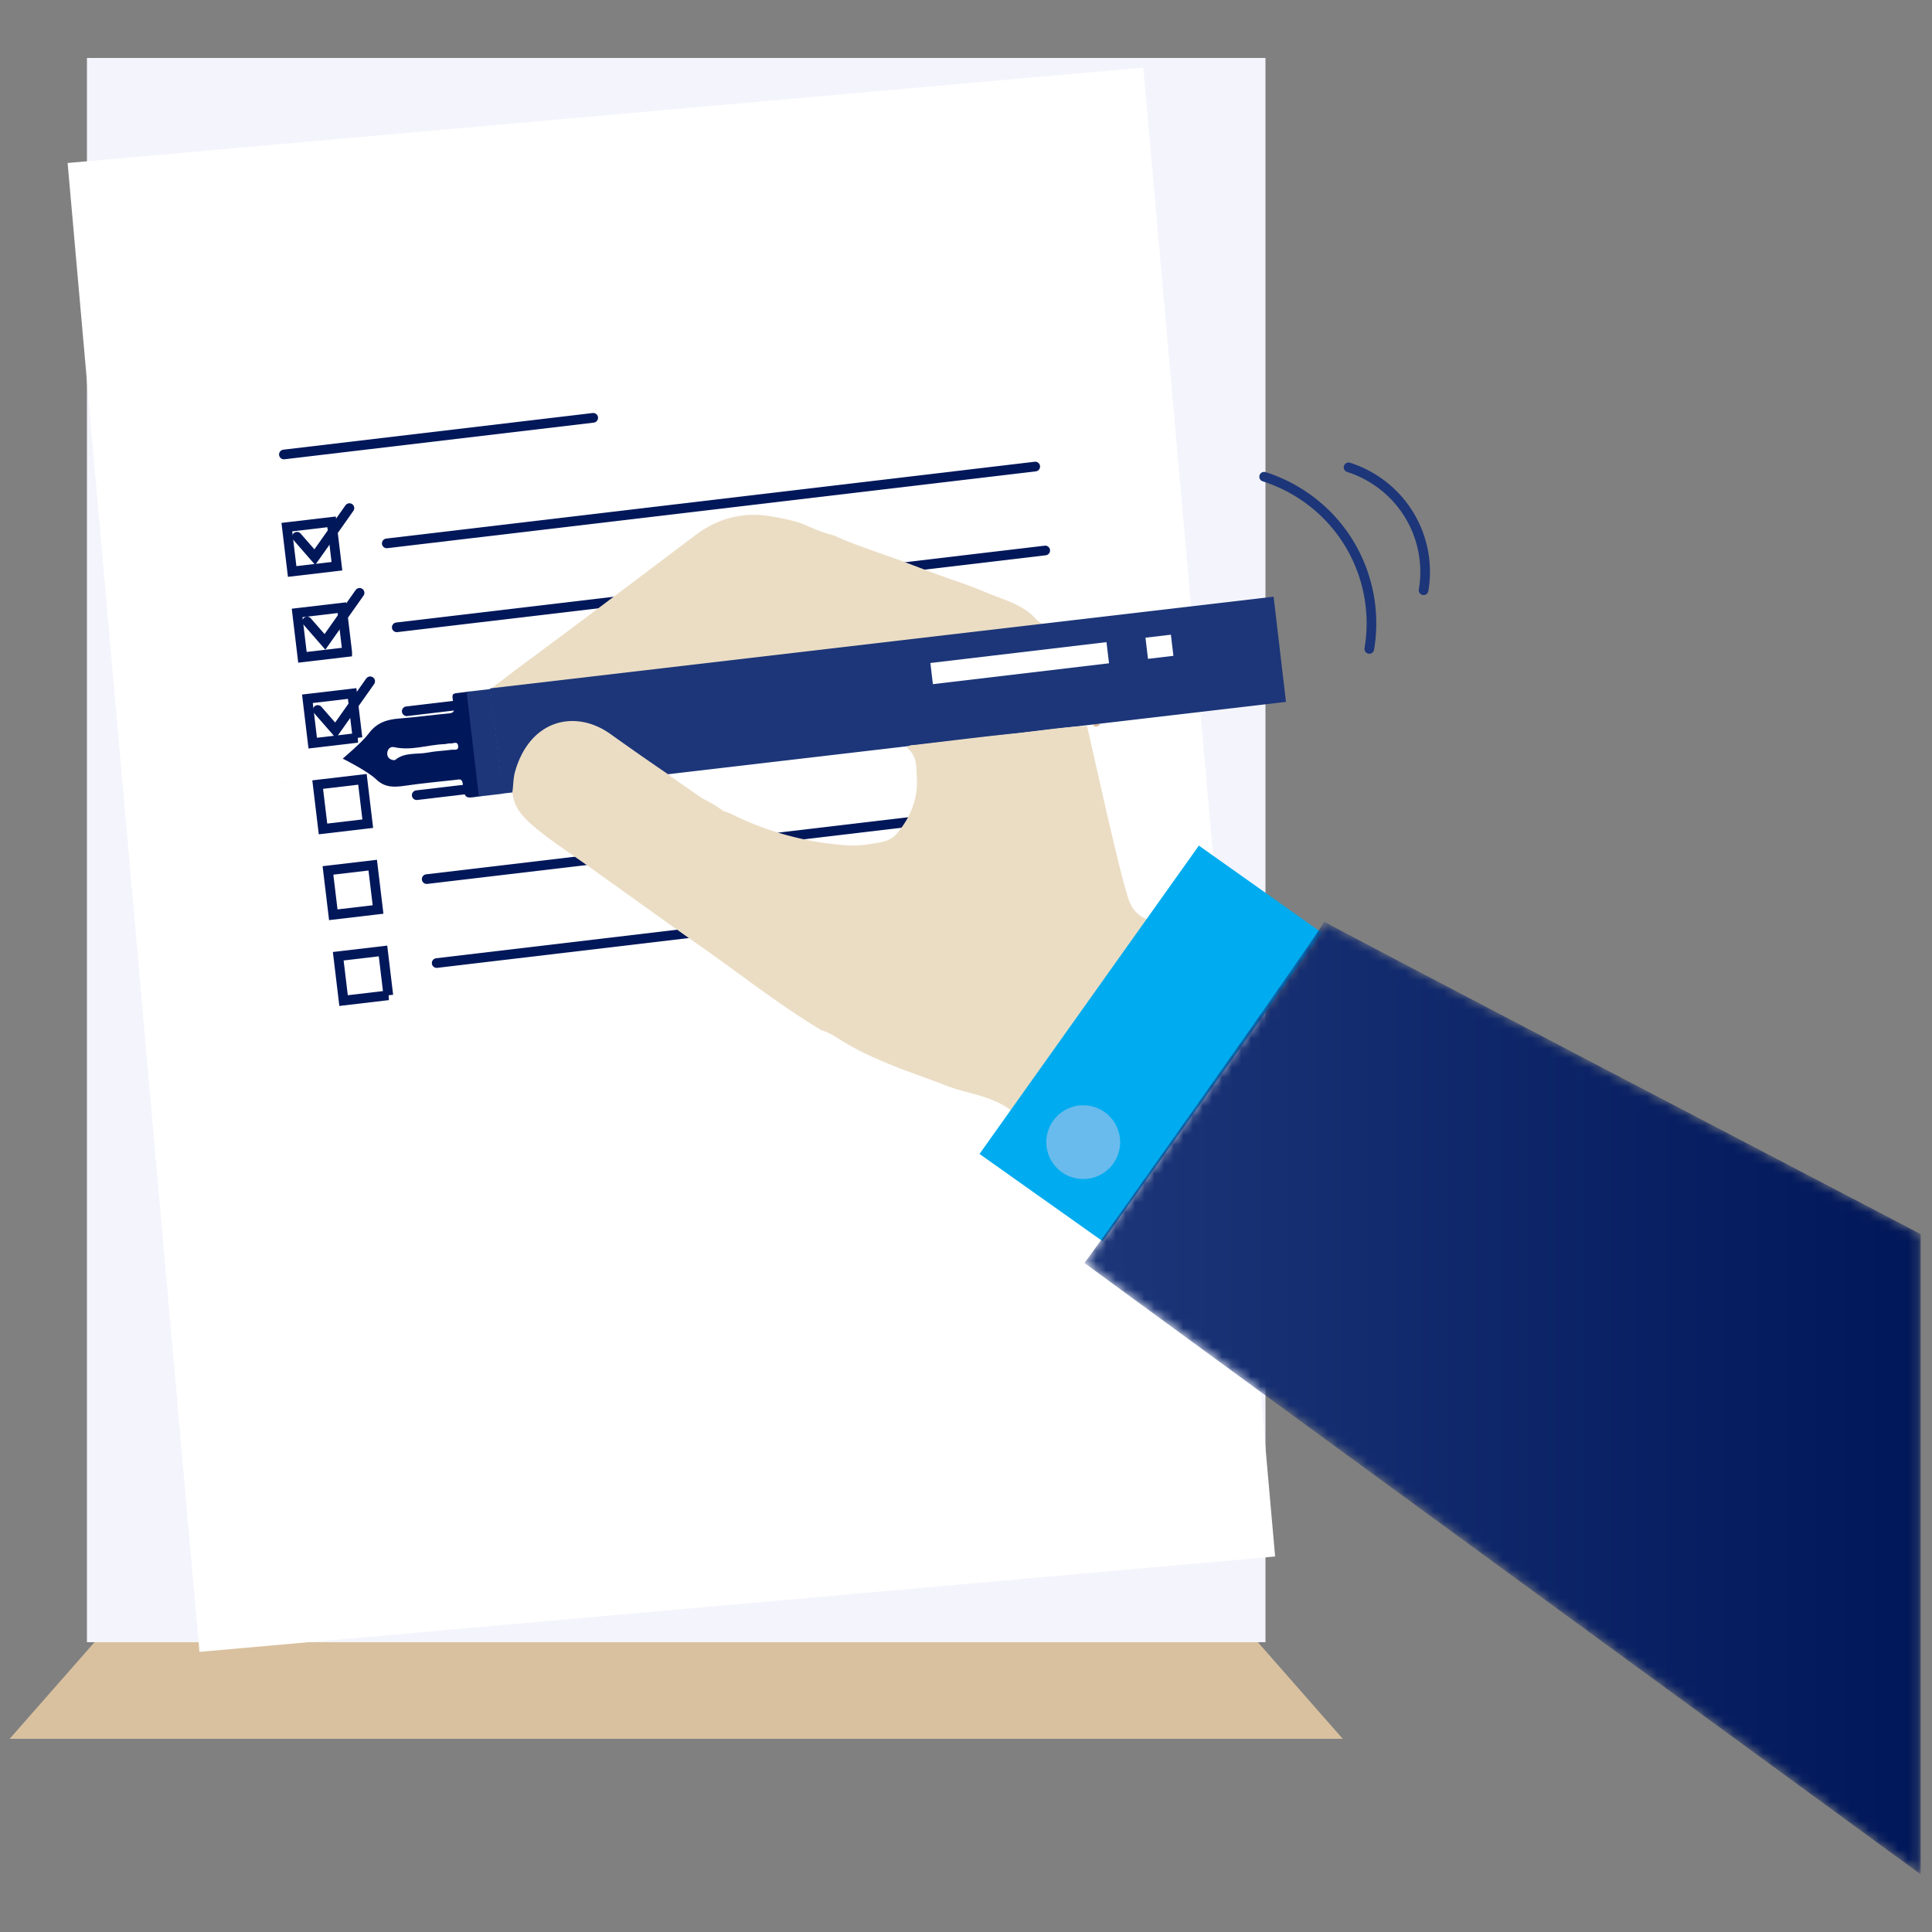 <?xml version="1.0" encoding="UTF-8"?> <svg xmlns="http://www.w3.org/2000/svg" width="200" height="200" fill="none"><rect width="100%" height="100%" fill="#808080" stroke="none"/><path fill-rule="evenodd" clip-rule="evenodd" d="M9.786 170L1 180h138l-8.787-10H9.786z" fill="#D9C19F"></path><path fill-rule="evenodd" clip-rule="evenodd" d="M9 170h122V6H9v164z" fill="#F4F5FC"></path><path fill-rule="evenodd" clip-rule="evenodd" d="M20.649 171L132 161.127 118.351 7 7 16.873 20.649 171z" fill="#fff"></path><path fill-rule="evenodd" clip-rule="evenodd" d="M113.143 75.067c.244-.167.517-.102.782-.103-.238.205-.476.406-.782.103z" fill="#D9B995"></path><path fill-rule="evenodd" clip-rule="evenodd" d="M40.742 78.69c.059-.007.134.005.173-.026 1.008-.826 2.271-.54 3.414-.764.788-.154 1.602-.174 2.398-.284.278-.039.776.13.697-.417-.072-.52-.52-.204-.798-.237-.2-.025-.412.062-.62.07-1.738.063-3.438.715-5.211.31-.403-.093-.694.239-.711.634-.017.397.238.659.658.715zm7.887-7.114c.413 3.624.824 7.198 1.237 10.82-.059.01-.12.022-.178.03-1.552.248-1.588.302-1.785-1.3-.069-.557-.373-.436-.67-.403-1.78.193-3.566.365-5.339.621-1.093.16-2.057.2-2.951-.665-.901-.87-3.464-2.146-3.464-2.146s2.048-1.727 2.677-2.583c.824-1.125 1.863-1.466 3.144-1.566 1.727-.133 3.445-.373 5.17-.532.43-.041.586-.19.514-.608-.03-.315-.054-.453-.105-.796-.095-.597-.04-.664.608-.721.394-.058 1.135-.147 1.142-.15z" fill="#00175A"></path><path fill-rule="evenodd" clip-rule="evenodd" d="M31.602 72.576l-.089-.38c.215.083.313.194.088.38z" fill="#E3E3E3"></path><path fill-rule="evenodd" clip-rule="evenodd" d="M28.241 63.554c-.236-.043-.313-.15-.144-.356.049.12.097.237.144.356zM37.36 93.03c-.17-.081-.199-.325-.127-.36.164-.076.154.16.239.246l-.111.114zm-7.793-11.663l-.132-.493c.245-.006.195.23.318.297l-.186.195zm7.197 12.429l-.015-.263c.139.08.18.164.015.263zm-.048-.362c-.02-.034-.042-.066-.055-.103-.005-.015.011-.039.018-.058a.219.219 0 01.037.16z" fill="#FCFCFC"></path><path d="M40.038 56.25l67.129-7.953m-77.778-1.249l32.02-3.794M41.072 64.94l67.128-7.954M42.105 73.628l67.129-7.953M43.138 82.317l67.129-7.954M44.171 91.006l67.129-7.952M45.205 99.695l67.129-7.953" stroke="#00175A" stroke-linecap="round"></path><path fill-rule="evenodd" clip-rule="evenodd" d="M48.63 71.576v.002l.032-.004-.033.002zm57.892-8.172c-1.383-1.064-3.097-1.49-4.676-2.171-1.525-.658-3.123-1.147-4.685-1.723-1.7-.627-3.383-1.296-5.092-1.899-1.935-.68-3.88-1.331-5.747-2.186-1.058-.255-2.056-.669-3.042-1.117-1.061-.421-2.182-.621-3.296-.828-2.955-.544-5.615.121-8.018 1.933-5.91 4.46-11.817 8.922-17.769 13.327a288.345 288.345 0 00-3.412 2.587l.024.207c.091-.096 8.684-1.055 11.824-1.412 3.337-.38 6.676-.749 10.012-1.132 4.524-.52 9.045-1.053 13.569-1.573 5.282-.608 10.57-1.189 15.85-1.824 2.219-.267 4.459-.385 6.653-.849-1.05.064-1.502-.807-2.195-1.34z" fill="#EBDDC4"></path><path fill-rule="evenodd" clip-rule="evenodd" d="M52.057 82.161l-2.487.291-1.272-10.835 2.487-.29 1.272 10.834z" fill="#1D3679"></path><path fill-rule="evenodd" clip-rule="evenodd" d="M133.123 72.659l-81.11 9.493-1.28-10.89 81.111-9.493 1.279 10.89z" fill="#1D3679"></path><path fill-rule="evenodd" clip-rule="evenodd" d="M116.86 93.173c-.917-2.548-3.749-15.567-4.33-18.018-2.531.094-5.03.52-7.545.775-3.411.344-6.814.782-10.222 1.177-.317.037-.668-.026-.856.337 1.04.77.937 1.99 1.002 3.03.138 2.226-.664 4.201-2.136 5.891-.485.556-1.173.755-1.836.868-1.23.209-2.476.397-3.735.235a28.953 28.953 0 01-2.988-.386c-2.992-.54-5.91-1.522-8.382-2.763-.32-.154-.661-.265-.993-.395a12.915 12.915 0 00-2.118-1.265l-2.924-2.028c-.163-.113-.368-.193-.463-.363-2.702-1.827-5.261-3.655-6.146-4.286-3.599-2.569-8.297-1.535-9.858 3.855-.2.695-.182 1.413-.283 2.118.094 1.605 1.105 2.658 2.234 3.614 1.638 1.388 3.442 2.554 5.192 3.796 4.087 2.897 8.135 5.85 12.24 8.725 4.098 2.87 8.022 5.995 12.331 8.562.947.264 1.676.849 2.612 1.394 1.362.791 2.79 1.451 4.246 2.051 1.978.817 4.01 1.491 6.003 2.268 2.249.876 4.763 1.046 6.773 2.595.403.311.748.572.769 1.106.825-.646 1.177-1.636 1.684-2.484.778-1.3 1.707-2.487 2.525-3.754.968-1.496 1.932-2.995 2.911-4.483 1.3-1.978 2.643-3.928 3.909-5.926.547-.863 1.391-1.528 1.635-2.605.134-.594.961-.823.986-1.538-1.118-.307-1.846-1.019-2.237-2.103z" fill="#EBDDC4"></path><path fill-rule="evenodd" clip-rule="evenodd" d="M136.861 96.573l-22.709 31.922-12.753-9.039 22.708-31.92 12.754 9.037z" fill="#00ACEF"></path><path fill-rule="evenodd" clip-rule="evenodd" d="M115.957 118.236a3.817 3.817 0 01-3.821 3.813 3.816 3.816 0 01-3.821-3.813 3.818 3.818 0 013.821-3.815 3.818 3.818 0 013.821 3.815z" fill="#69BBED"></path><path d="M130.863 49.35a15.96 15.96 0 013.752 1.757c5.561 3.546 8.173 9.961 7.134 16.07m-2.147-18.798c.923.293 1.823.71 2.677 1.255a11.336 11.336 0 015.09 11.466" stroke="#1D3679" stroke-linecap="round"></path><path fill-rule="evenodd" clip-rule="evenodd" d="M96.573 70.823l-.26-2.189 18.231-2.16.261 2.189-18.232 2.16zm22.266-2.62l-.261-2.189 2.633-.31.26 2.187-2.632.312z" fill="#fff"></path><mask id="mask0" maskUnits="userSpaceOnUse" x="112" y="95" width="87" height="100"><path fill-rule="evenodd" clip-rule="evenodd" d="M112.265 130.747c-.05-.008 86.56 63.282 86.56 63.282v-66.276s-61.696-32.203-61.749-32.35c.106.287-24.314 34.762-24.811 35.344z" fill="#fff"></path></mask><g mask="url(#mask0)"><path fill-rule="evenodd" clip-rule="evenodd" d="M112.265 130.747c-.05-.008 86.56 63.282 86.56 63.282v-66.276s-61.696-32.203-61.749-32.35c.106.287-24.314 34.762-24.811 35.344z" fill="url(#paint0_linear)"></path></g><path clip-rule="evenodd" d="M34.878 58.615l-4.634.545-.55-4.592 4.633-.545.551 4.592zm1.064 8.884l-4.633.546-.55-4.593 4.633-.545.55 4.592zm1.065 8.883l-4.634.545-.55-4.591 4.633-.545.55 4.591zm1.063 8.884l-4.633.545-.55-4.591 4.633-.545.55 4.591zm1.065 8.884l-4.633.546-.551-4.591 4.633-.545.551 4.59zm1.065 8.885l-4.634.545-.551-4.592 4.634-.545.55 4.592z" stroke="#00175A" stroke-linecap="round"></path><path d="M30.746 55.564l1.843 2.111 3.583-5.077m-4.375 11.74l1.842 2.11 3.584-5.077m-4.329 12.123l1.842 2.11 3.584-5.077" stroke="#00175A" stroke-linecap="round"></path><defs><linearGradient id="paint0_linear" x1="112.264" y1="194.029" x2="198.825" y2="194.029" gradientUnits="userSpaceOnUse"><stop stop-color="#1C3679"></stop><stop offset="1" stop-color="#001759"></stop></linearGradient></defs></svg> 